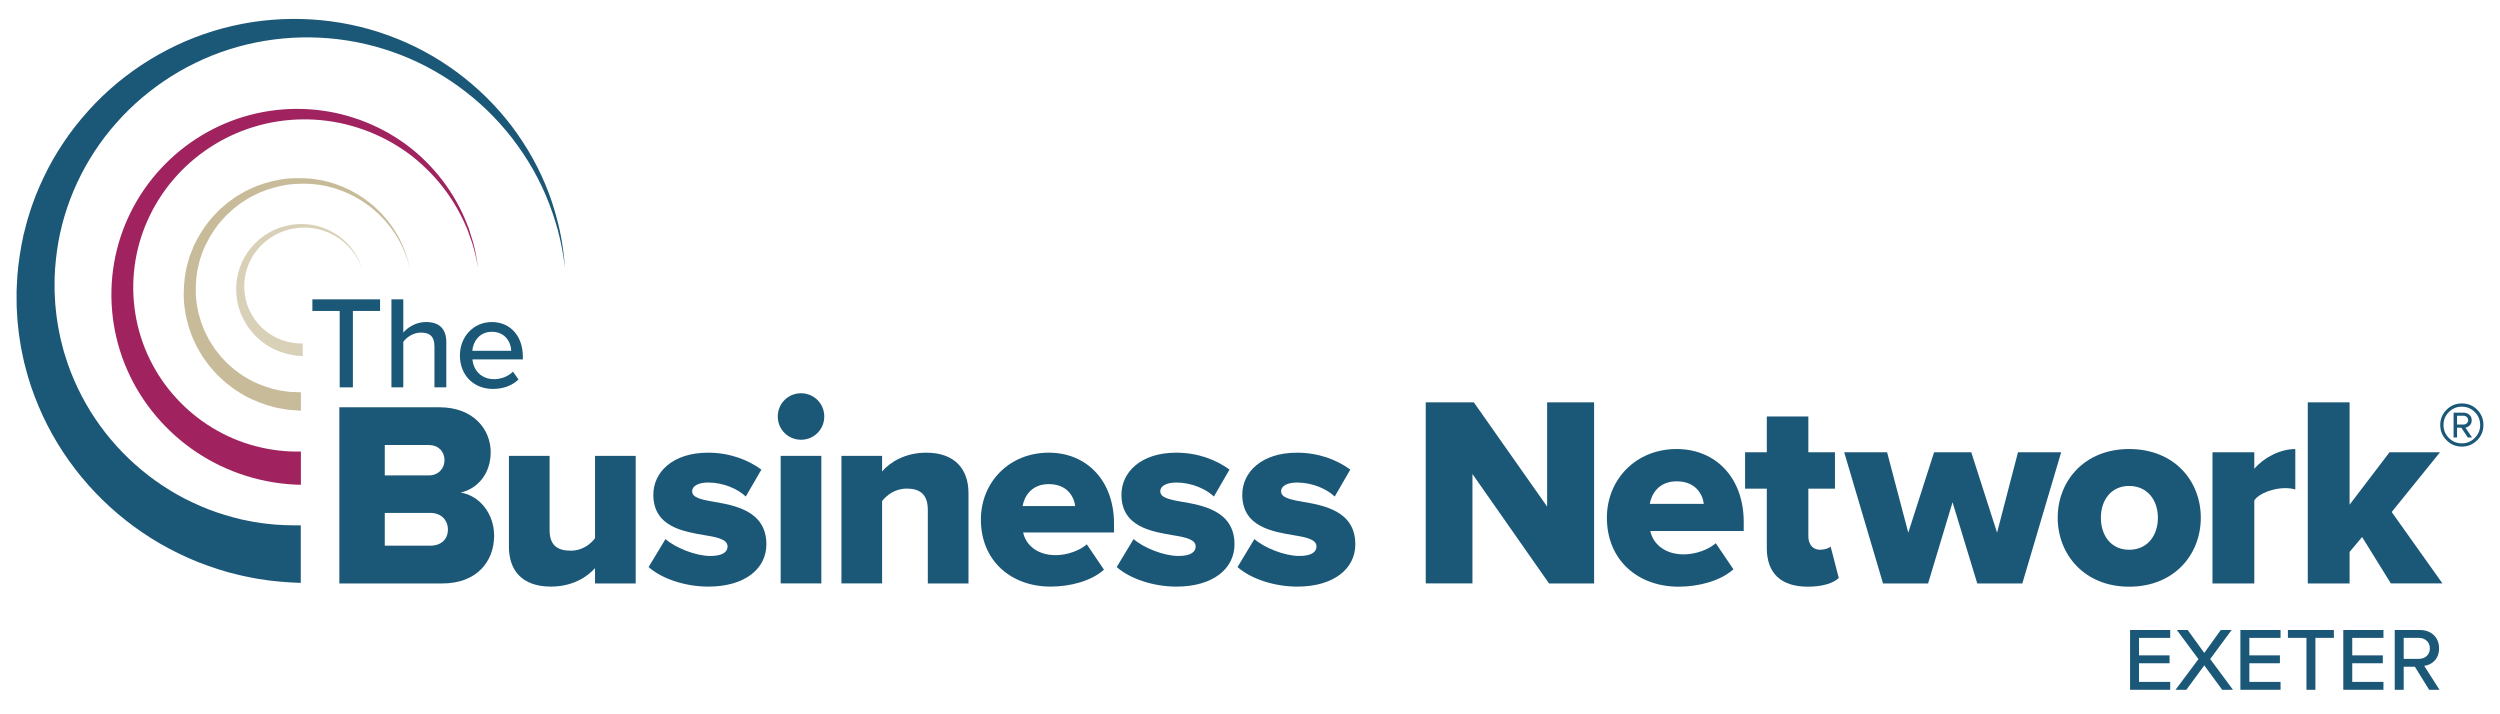 <?xml version="1.0" encoding="utf-8"?>
<!-- Generator: Adobe Illustrator 24.3.0, SVG Export Plug-In . SVG Version: 6.00 Build 0)  -->
<svg version="1.1" id="artwork" xmlns="http://www.w3.org/2000/svg" xmlns:xlink="http://www.w3.org/1999/xlink" x="0px" y="0px"
	 viewBox="0 0 1785 510" style="enable-background:new 0 0 1785 510;" xml:space="preserve">
<style type="text/css">
	.st0{fill:#A0235F;}
	.st1{fill:#C8BB99;}
	.st2{fill:#D9D0B8;}
	.st3{fill:#1B5877;}
</style>
<g>
	<g>
		<path class="st0" d="M214.86,346.15c-26.46-0.47-52.66-8.64-74.45-23.22c-21.83-14.5-39.29-35.23-49.68-59.04
			c-10.45-23.79-13.65-50.5-9.32-75.8c4.27-25.35,16.16-49.14,33.43-67.71c17.21-18.64,39.72-32.11,64.02-38.39
			c24.28-6.35,50.19-5.55,73.78,2.14c11.8,3.81,23.02,9.27,33.23,16.18c10.25,6.87,19.33,15.36,27.13,24.8
			c7.78,9.47,14.19,20.01,18.98,31.22l1.72,4.23l0.86,2.12c0.28,0.71,0.47,1.45,0.71,2.17c0.9,2.91,1.85,5.8,2.69,8.72
			c1.54,5.88,2.65,11.86,3.31,17.89c-0.91-5.99-2.26-11.91-4.03-17.68c-0.95-2.87-2.02-5.69-3.02-8.54
			c-0.27-0.7-0.48-1.43-0.79-2.12l-0.94-2.06l-1.87-4.12c-5.18-10.87-11.91-20.96-19.88-29.89c-7.99-8.91-17.14-16.78-27.31-23
			c-10.14-6.26-21.12-11.05-32.51-14.22c-22.78-6.42-47.29-6.09-69.65,0.75c-22.39,6.78-42.58,20.1-57.56,37.71
			c-15.03,17.57-24.75,39.39-27.62,62.01c-2.92,22.64,0.92,45.93,10.82,66.14c9.84,20.26,25.63,37.43,44.68,48.97
			c19.02,11.62,41.22,17.48,63.25,16.98V346.15z"/>
		<path class="st1" d="M214.86,293.22l-6-0.4c-1-0.08-2-0.12-2.99-0.23l-2.97-0.5c-1.97-0.36-3.96-0.61-5.91-1.07l-5.79-1.58
			c-7.59-2.44-15.02-5.59-21.61-10.08c-0.84-0.54-1.7-1.04-2.51-1.61l-2.37-1.81c-1.55-1.24-3.21-2.35-4.66-3.71l-4.35-4.06
			c-0.75-0.65-1.39-1.41-2.05-2.15l-1.97-2.22l-1.96-2.22c-0.63-0.76-1.18-1.59-1.78-2.38c-1.15-1.61-2.36-3.17-3.45-4.82
			c-2-3.41-4.13-6.74-5.66-10.39c-1.81-3.51-2.94-7.31-4.26-11.01c-0.53-1.9-0.95-3.82-1.42-5.73c-0.22-0.96-0.48-1.91-0.66-2.87
			l-0.4-2.92c-1.33-7.75-1.06-15.66-0.17-23.4l1-5.77c0.13-0.97,0.41-1.9,0.67-2.84l0.78-2.82l0.79-2.81
			c0.25-0.94,0.68-1.83,1.01-2.74l2.13-5.43c3.32-7.03,7.44-13.65,12.42-19.57c1.26-1.46,2.64-2.82,3.95-4.23
			c0.67-0.69,1.31-1.41,2.01-2.08l2.18-1.9l2.18-1.89c0.73-0.63,1.43-1.28,2.24-1.82l4.69-3.35c0.76-0.59,1.61-1.05,2.44-1.53
			l2.49-1.44l2.49-1.44c0.84-0.46,1.74-0.82,2.6-1.23c1.75-0.79,3.48-1.62,5.24-2.36l5.43-1.87c7.31-2.21,14.88-3.7,22.5-3.73
			c7.6-0.27,15.22,0.56,22.56,2.44c14.68,3.8,28.13,11.75,38.46,22.62c5.17,5.42,9.57,11.56,13.03,18.17l2.39,5.05
			c0.71,1.72,1.34,3.47,2.02,5.21c1.28,3.49,2.22,7.1,2.94,10.74c-0.86-3.61-1.92-7.17-3.33-10.59c-0.73-1.7-1.43-3.41-2.19-5.09
			l-2.56-4.91c-3.66-6.41-8.22-12.28-13.48-17.41c-10.5-10.27-23.85-17.45-38.05-20.58c-7.1-1.54-14.41-2.06-21.62-1.53
			c-7.23,0.29-14.33,1.98-21.11,4.3l-5.03,1.94c-1.63,0.76-3.21,1.6-4.82,2.39c-0.79,0.41-1.62,0.77-2.39,1.23l-2.27,1.43
			l-2.27,1.43c-0.76,0.48-1.53,0.93-2.21,1.51l-4.24,3.28c-0.73,0.52-1.36,1.15-2.01,1.76l-1.95,1.83l-1.95,1.83
			c-0.62,0.64-1.19,1.33-1.78,1.99c-1.16,1.35-2.39,2.64-3.5,4.03c-4.37,5.62-7.91,11.81-10.7,18.31l-1.75,5
			c-0.27,0.84-0.63,1.65-0.82,2.51l-0.61,2.57l-0.62,2.57c-0.21,0.85-0.44,1.7-0.51,2.59l-0.7,5.23
			c-0.53,6.99-0.54,14.08,0.93,20.93l0.45,2.58c0.19,0.85,0.46,1.68,0.69,2.53c0.49,1.68,0.92,3.37,1.44,5.02
			c1.32,3.23,2.4,6.54,4.13,9.58c1.45,3.17,3.46,6.02,5.3,8.95c1.01,1.41,2.13,2.74,3.19,4.11c0.54,0.67,1.04,1.38,1.62,2.03
			l1.8,1.88l1.79,1.88c0.59,0.63,1.17,1.27,1.85,1.81l3.92,3.39c1.3,1.14,2.79,2.03,4.17,3.06l2.1,1.5c0.72,0.47,1.49,0.87,2.23,1.3
			c5.83,3.68,12.34,6.12,18.89,7.98l4.99,1.17c1.67,0.33,3.39,0.47,5.07,0.72l2.53,0.34c0.85,0.07,1.71,0.06,2.56,0.09l5.11,0.16
			V293.22z"/>
		<path class="st2" d="M216.13,254.24c-8.91-0.3-17.79-2.78-25.22-7.62c-1.92-1.11-3.61-2.54-5.36-3.88
			c-0.84-0.72-1.62-1.5-2.43-2.24l-1.19-1.14l-1.09-1.24c-3.01-3.21-5.39-6.96-7.37-10.85l-1.37-2.98c-0.41-1.01-0.73-2.06-1.1-3.09
			l-0.53-1.55l-0.38-1.59c-0.25-1.06-0.52-2.12-0.73-3.18c-0.25-2.16-0.69-4.3-0.66-6.48c-0.02-1.08-0.09-2.17-0.06-3.25l0.23-3.24
			c0.04-1.08,0.25-2.14,0.44-3.21c0.21-1.06,0.33-2.14,0.61-3.18c0.59-2.08,1.11-4.17,1.98-6.15c0.71-2.04,1.77-3.91,2.74-5.82
			c0.52-0.94,1.14-1.81,1.71-2.72l0.87-1.35l0.99-1.26c5.15-6.83,12.25-12.02,20.08-15.14c7.9-2.98,16.51-3.9,24.74-2.48
			c8.22,1.42,15.97,5.13,22.17,10.56c6.22,5.4,10.84,12.51,13.31,20.27c-2.82-7.63-7.72-14.42-14.02-19.41
			c-6.28-5.01-13.91-8.21-21.78-9.2c-7.89-0.99-15.94,0.28-23.12,3.36c-7.12,3.24-13.39,8.3-17.76,14.68l-0.84,1.18l-0.72,1.25
			c-0.47,0.84-1,1.65-1.42,2.51c-0.78,1.76-1.67,3.47-2.21,5.32c-0.7,1.79-1.06,3.68-1.51,5.53c-0.22,0.93-0.27,1.89-0.41,2.83
			c-0.12,0.95-0.27,1.89-0.26,2.84l-0.08,2.85c0.01,0.95,0.13,1.9,0.19,2.84c0.05,1.9,0.55,3.75,0.83,5.62
			c0.23,0.92,0.52,1.82,0.77,2.73l0.39,1.36l0.53,1.31c0.36,0.87,0.67,1.76,1.06,2.61l1.3,2.5c1.86,3.25,4.02,6.36,6.71,8.96
			l0.97,1.01l1.06,0.91c0.72,0.6,1.4,1.23,2.13,1.8c1.54,1.05,3,2.21,4.66,3.05c6.41,3.78,13.86,5.44,21.17,5.37V254.24z"/>
		<g>
			<path class="st3" d="M242.54,222.02h-19.5v-8.29h48.33v8.29h-19.41v54.55h-9.42V222.02z"/>
			<path class="st3" d="M310.19,247.27c0-7.54-3.86-9.8-9.7-9.8c-5.28,0-10.08,3.2-12.53,6.59v32.5h-8.48v-62.84h8.48v23.74
				c3.01-3.67,9.14-7.54,16.11-7.54c9.7,0,14.6,4.9,14.6,14.51v32.13h-8.48V247.27z"/>
			<path class="st3" d="M351.18,229.94c13.66,0,22.14,10.65,22.14,24.59v2.07h-35.99c0.66,7.73,6.31,14.13,15.45,14.13
				c4.8,0,10.08-1.88,13.47-5.37l3.96,5.56c-4.52,4.43-10.93,6.78-18.28,6.78c-13.57,0-23.55-9.61-23.55-23.93
				C328.38,240.58,337.89,229.94,351.18,229.94z M337.23,250.47h27.79c-0.19-6.03-4.24-13.57-13.85-13.57
				C342.04,236.91,337.7,244.26,337.23,250.47z"/>
		</g>
		<g>
			<path class="st3" d="M40.65,179.26c4.62-33.51,19.57-65.74,42.39-91.46c22.73-25.8,53.2-45.04,86.8-54.38
				c33.57-9.39,70.15-9,103.9,1.49c33.8,10.37,64.66,30.91,87.64,58.43c11.46,13.77,21.07,29.19,28.17,45.79
				c3.56,8.29,6.45,16.87,8.84,25.6c2.32,8.75,3.98,17.69,4.99,26.72c-0.59-9.07-1.82-18.11-3.74-27.02
				c-1.99-8.89-4.5-17.69-7.71-26.26c-6.39-17.15-15.43-33.34-26.53-48.03c-22.24-29.35-53.24-52.34-88.39-64.97
				c-35.1-12.75-74.08-15.15-110.96-6.69c-36.89,8.41-71.42,27.82-98.08,55.34c-6.61,6.92-12.88,14.21-18.5,22.01
				c-5.57,7.82-10.74,15.97-15.19,24.54c-4.39,8.59-8.35,17.43-11.49,26.59c-0.86,2.26-1.48,4.61-2.23,6.91
				c-0.73,2.31-1.45,4.63-2.01,6.99c-0.6,2.35-1.23,4.69-1.79,7.06l-1.45,7.14c-1.73,9.55-3.01,19.23-3.3,28.96l-0.17,3.65l0,3.65
				c0.02,2.43,0,4.87,0.05,7.31c0.29,4.87,0.42,9.75,1.04,14.61c0.42,4.87,1.25,9.7,2.02,14.53c0.42,2.41,0.98,4.8,1.47,7.2
				l0.77,3.6l0.93,3.56c2.36,9.53,5.62,18.83,9.41,27.9c15.24,36.3,41.4,68.04,74.36,90.31c8.19,5.65,16.9,10.54,25.85,14.92
				c8.94,4.44,18.3,8.02,27.82,11.1l7.19,2.19l7.29,1.84c2.42,0.66,4.89,1.11,7.34,1.61c2.46,0.45,4.91,1.06,7.4,1.38
				c9.9,1.68,19.93,2.45,29.97,2.8v-41.11c-8.11,0.08-16.26-0.13-24.33-1.12c-2.03-0.15-4.02-0.57-6.04-0.84
				c-2.01-0.3-4.03-0.57-6.02-1.02l-5.99-1.21l-5.93-1.51c-7.86-2.15-15.66-4.68-23.16-7.99c-7.51-3.25-14.89-6.91-21.87-11.27
				C93.3,333,70.02,307.5,55.67,277.4c-3.57-7.52-6.73-15.28-9.1-23.29l-0.95-2.99l-0.79-3.03c-0.51-2.03-1.09-4.04-1.55-6.08
				c-0.84-4.1-1.77-8.19-2.32-12.36c-0.75-4.14-1.03-8.33-1.5-12.51l-0.34-6.31l-0.15-3.16l0-3.16
				C38.81,196.07,39.54,187.64,40.65,179.26z"/>
			<g>
				<path class="st3" d="M242.29,290.78h71.29c24.89,0,36.78,16.22,36.78,32.06c0,15.65-9.62,26.21-21.5,28.86
					c13.39,2.07,23.95,14.9,23.95,30.74c0,18.29-12.26,34.14-36.97,34.14h-73.55V290.78z M306.23,339.43
					c6.6,0,11.13-4.71,11.13-10.94s-4.53-10.75-11.13-10.75h-31.5v21.69H306.23z M307.36,389.6c7.73,0,12.45-4.71,12.45-11.5
					c0-6.41-4.53-11.88-12.45-11.88h-32.63v23.39H307.36z"/>
				<path class="st3" d="M424.86,405.63c-5.66,6.41-16.22,13.2-31.5,13.2c-20.75,0-29.99-11.69-29.99-28.48v-64.88h29.04v53
					c0,10.94,5.66,14.71,15.09,14.71c8.3,0,13.96-4.53,17.35-8.86v-58.84h29.04v91.09h-29.04V405.63z"/>
				<path class="st3" d="M475.15,384.89c6.79,6.04,21.31,12.07,32.06,12.07c8.68,0,12.26-2.83,12.26-6.79
					c0-4.71-6.22-6.41-15.65-7.92c-15.46-2.64-37.34-5.85-37.34-29.04c0-16.03,13.77-29.99,39.04-29.99
					c15.28,0,28.29,4.9,38.1,12.07l-11.13,19.24c-5.47-5.28-15.84-10-26.78-10c-6.79,0-11.5,2.26-11.5,6.22
					c0,4.15,4.9,5.66,14.52,7.36c15.46,2.64,38.47,6.41,38.47,30.55c0,17.35-15.28,30.18-41.49,30.18c-16.22,0-33-5.47-42.62-13.96
					L475.15,384.89z"/>
				<path class="st3" d="M555.33,297.38c0-9.24,7.35-16.6,16.6-16.6c9.24,0,16.6,7.36,16.6,16.6s-7.36,16.6-16.6,16.6
					C562.68,313.97,555.33,306.62,555.33,297.38z M557.4,325.48h29.04v91.09H557.4V325.48z"/>
				<path class="st3" d="M662.45,363.95c0-11.13-5.85-15.09-14.9-15.09c-8.68,0-14.33,4.71-17.73,8.86v58.84h-29.04v-91.09h29.04
					v11.13c5.47-6.41,16.22-13.39,31.5-13.39c20.75,0,30.18,12.07,30.18,28.86v64.5h-29.04V363.95z"/>
				<path class="st3" d="M748.83,323.21c26.97,0,46.58,19.8,46.58,50.73v6.22h-64.88c1.7,8.49,9.62,16.22,23.2,16.22
					c8.11,0,17.16-3.21,22.25-7.73l12.26,18.11c-9.05,8.11-24.14,12.07-38.1,12.07c-28.1,0-49.79-18.29-49.79-47.9
					C700.36,344.53,720.35,323.21,748.83,323.21z M730.15,361.31h37.53c-0.75-6.41-5.47-15.65-18.86-15.65
					C736.19,345.66,731.29,354.71,730.15,361.31z"/>
				<path class="st3" d="M809.38,384.89c6.79,6.04,21.31,12.07,32.06,12.07c8.68,0,12.26-2.83,12.26-6.79
					c0-4.71-6.22-6.41-15.65-7.92c-15.46-2.64-37.34-5.85-37.34-29.04c0-16.03,13.77-29.99,39.04-29.99
					c15.28,0,28.29,4.9,38.1,12.07l-11.13,19.24c-5.47-5.28-15.84-10-26.78-10c-6.79,0-11.5,2.26-11.5,6.22
					c0,4.15,4.9,5.66,14.52,7.36c15.46,2.64,38.47,6.41,38.47,30.55c0,17.35-15.28,30.18-41.49,30.18c-16.22,0-33-5.47-42.62-13.96
					L809.38,384.89z"/>
				<path class="st3" d="M895.65,384.89c6.79,6.04,21.31,12.07,32.06,12.07c8.68,0,12.26-2.83,12.26-6.79
					c0-4.71-6.22-6.41-15.65-7.92c-15.46-2.64-37.34-5.85-37.34-29.04c0-16.03,13.77-29.99,39.04-29.99
					c15.28,0,28.29,4.9,38.1,12.07l-11.13,19.24c-5.47-5.28-15.84-10-26.78-10c-6.79,0-11.5,2.26-11.5,6.22
					c0,4.15,4.9,5.66,14.52,7.36c15.46,2.64,38.47,6.41,38.47,30.55c0,17.35-15.28,30.18-41.49,30.18c-16.22,0-33-5.47-42.62-13.96
					L895.65,384.89z"/>
				<path class="st3" d="M1051.33,338.44v78.13h-33.35V287.25h34.32l52.35,74.45v-74.45h33.54v129.32h-32.18L1051.33,338.44z"/>
				<path class="st3" d="M1197.13,320.6c27.72,0,47.89,20.36,47.89,52.15v6.4h-66.69c1.75,8.72,9.89,16.67,23.85,16.67
					c8.34,0,17.64-3.3,22.88-7.95l12.6,18.61c-9.31,8.34-24.82,12.41-39.16,12.41c-28.89,0-51.18-18.81-51.18-49.25
					C1147.3,342.51,1167.85,320.6,1197.13,320.6z M1177.94,359.76h38.58c-0.78-6.59-5.62-16.09-19.39-16.09
					C1184.14,343.67,1179.1,352.98,1177.94,359.76z"/>
				<path class="st3" d="M1261.5,391.37v-42.46h-15.51v-25.98h15.51v-25.59h29.66v25.59h19v25.98h-19v34.12c0,5.43,3.1,9.5,8.34,9.5
					c3.3,0,6.59-1.16,7.56-2.33l5.82,22.49c-3.68,3.49-11.05,6.2-22.1,6.2C1271.77,418.9,1261.5,409.4,1261.5,391.37z"/>
				<path class="st3" d="M1394.11,358.6l-17.45,57.97h-32.18l-27.72-93.64h30.63l15.12,57.39l18.42-57.39h26.56l18.42,57.39
					l14.93-57.39h30.83l-27.72,93.64h-32.18L1394.11,358.6z"/>
				<path class="st3" d="M1469.2,369.65c0-26.37,19.19-49.05,50.99-49.05c32.18,0,51.18,22.68,51.18,49.05
					c0,26.37-19,49.25-51.18,49.25C1488.39,418.9,1469.2,396.02,1469.2,369.65z M1540.74,369.65c0-12.41-7.37-22.68-20.55-22.68
					c-12.99,0-20.16,10.28-20.16,22.68c0,12.6,7.17,22.88,20.16,22.88C1533.37,392.53,1540.74,382.25,1540.74,369.65z"/>
				<path class="st3" d="M1579.71,322.93h29.86v11.83c6.2-7.56,18.03-14.15,29.28-14.15v28.89c-1.75-0.58-4.27-0.97-7.37-0.97
					c-7.76,0-18.03,3.3-21.91,8.72v59.33h-29.86V322.93z"/>
				<path class="st3" d="M1686.53,383.42l-8.92,10.66v22.49h-29.86V287.25h29.86v73.09l28.5-37.42h36.06l-34.51,42.65l36.25,50.99
					h-36.84L1686.53,383.42z"/>
			</g>
			<path class="st3" d="M1773.17,303.46c0,4.27-1.5,7.9-4.51,10.9c-3,3.01-6.64,4.51-10.91,4.51c-4.27,0-7.9-1.5-10.91-4.51
				c-3.01-3-4.51-6.64-4.51-10.9c0-4.27,1.5-7.9,4.51-10.91c3.01-3.01,6.64-4.51,10.91-4.51c4.32,0,7.96,1.49,10.95,4.47
				C1771.68,295.5,1773.17,299.15,1773.17,303.46 M1770.84,303.46c0-3.64-1.28-6.73-3.85-9.27c-2.57-2.55-5.65-3.82-9.24-3.82
				c-3.63,0-6.72,1.27-9.27,3.82c-2.55,2.54-3.82,5.63-3.82,9.27c0,3.58,1.28,6.66,3.82,9.23c2.54,2.57,5.64,3.86,9.27,3.86
				c3.59,0,6.67-1.29,9.24-3.86C1769.56,310.12,1770.84,307.05,1770.84,303.46 M1765.02,312.33h-3.06l-4.58-6.98h-3.05v6.98h-2.47
				v-17.68h7.2c1.55,0,2.89,0.5,4.03,1.5c1.14,0.99,1.71,2.29,1.71,3.89c0,1.69-0.55,2.99-1.64,3.89c-1.09,0.9-2.05,1.35-2.87,1.35
				L1765.02,312.33z M1762.26,300.04c0-0.92-0.33-1.69-0.98-2.29c-0.65-0.6-1.39-0.9-2.22-0.9h-4.73v6.25h4.73
				c0.82,0,1.56-0.29,2.22-0.87C1761.93,301.64,1762.26,300.91,1762.26,300.04"/>
		</g>
	</g>
	<g>
		<path class="st3" d="M1520.86,449.82h28.67v5.63h-22.27v12.48h21.82v5.63h-21.82v13.31h22.27v5.63h-28.67V449.82z"/>
		<path class="st3" d="M1573.85,475.1l-12.8,17.41h-7.74l16.38-21.89l-15.42-20.8h7.74l11.84,16.38l11.78-16.38h7.74l-15.29,20.73
			l16.25,21.95h-7.68L1573.85,475.1z"/>
		<path class="st3" d="M1599.64,449.82h28.67v5.63h-22.27v12.48h21.82v5.63h-21.82v13.31h22.27v5.63h-28.67V449.82z"/>
		<path class="st3" d="M1646.81,455.45h-13.25v-5.63h32.83v5.63h-13.18v37.05h-6.4V455.45z"/>
		<path class="st3" d="M1673.11,449.82h28.67v5.63h-22.27v12.48h21.82v5.63h-21.82v13.31h22.27v5.63h-28.67V449.82z"/>
		<path class="st3" d="M1724.24,476.06h-8v16.45h-6.4v-42.68h17.98c8.13,0,13.69,5.25,13.69,13.12c0,7.68-5.18,11.77-10.62,12.48
			l10.94,17.09h-7.42L1724.24,476.06z M1726.99,455.45h-10.75v14.98h10.75c4.61,0,7.94-3.01,7.94-7.49
			C1734.93,458.46,1731.6,455.45,1726.99,455.45z"/>
	</g>
</g>
</svg>

